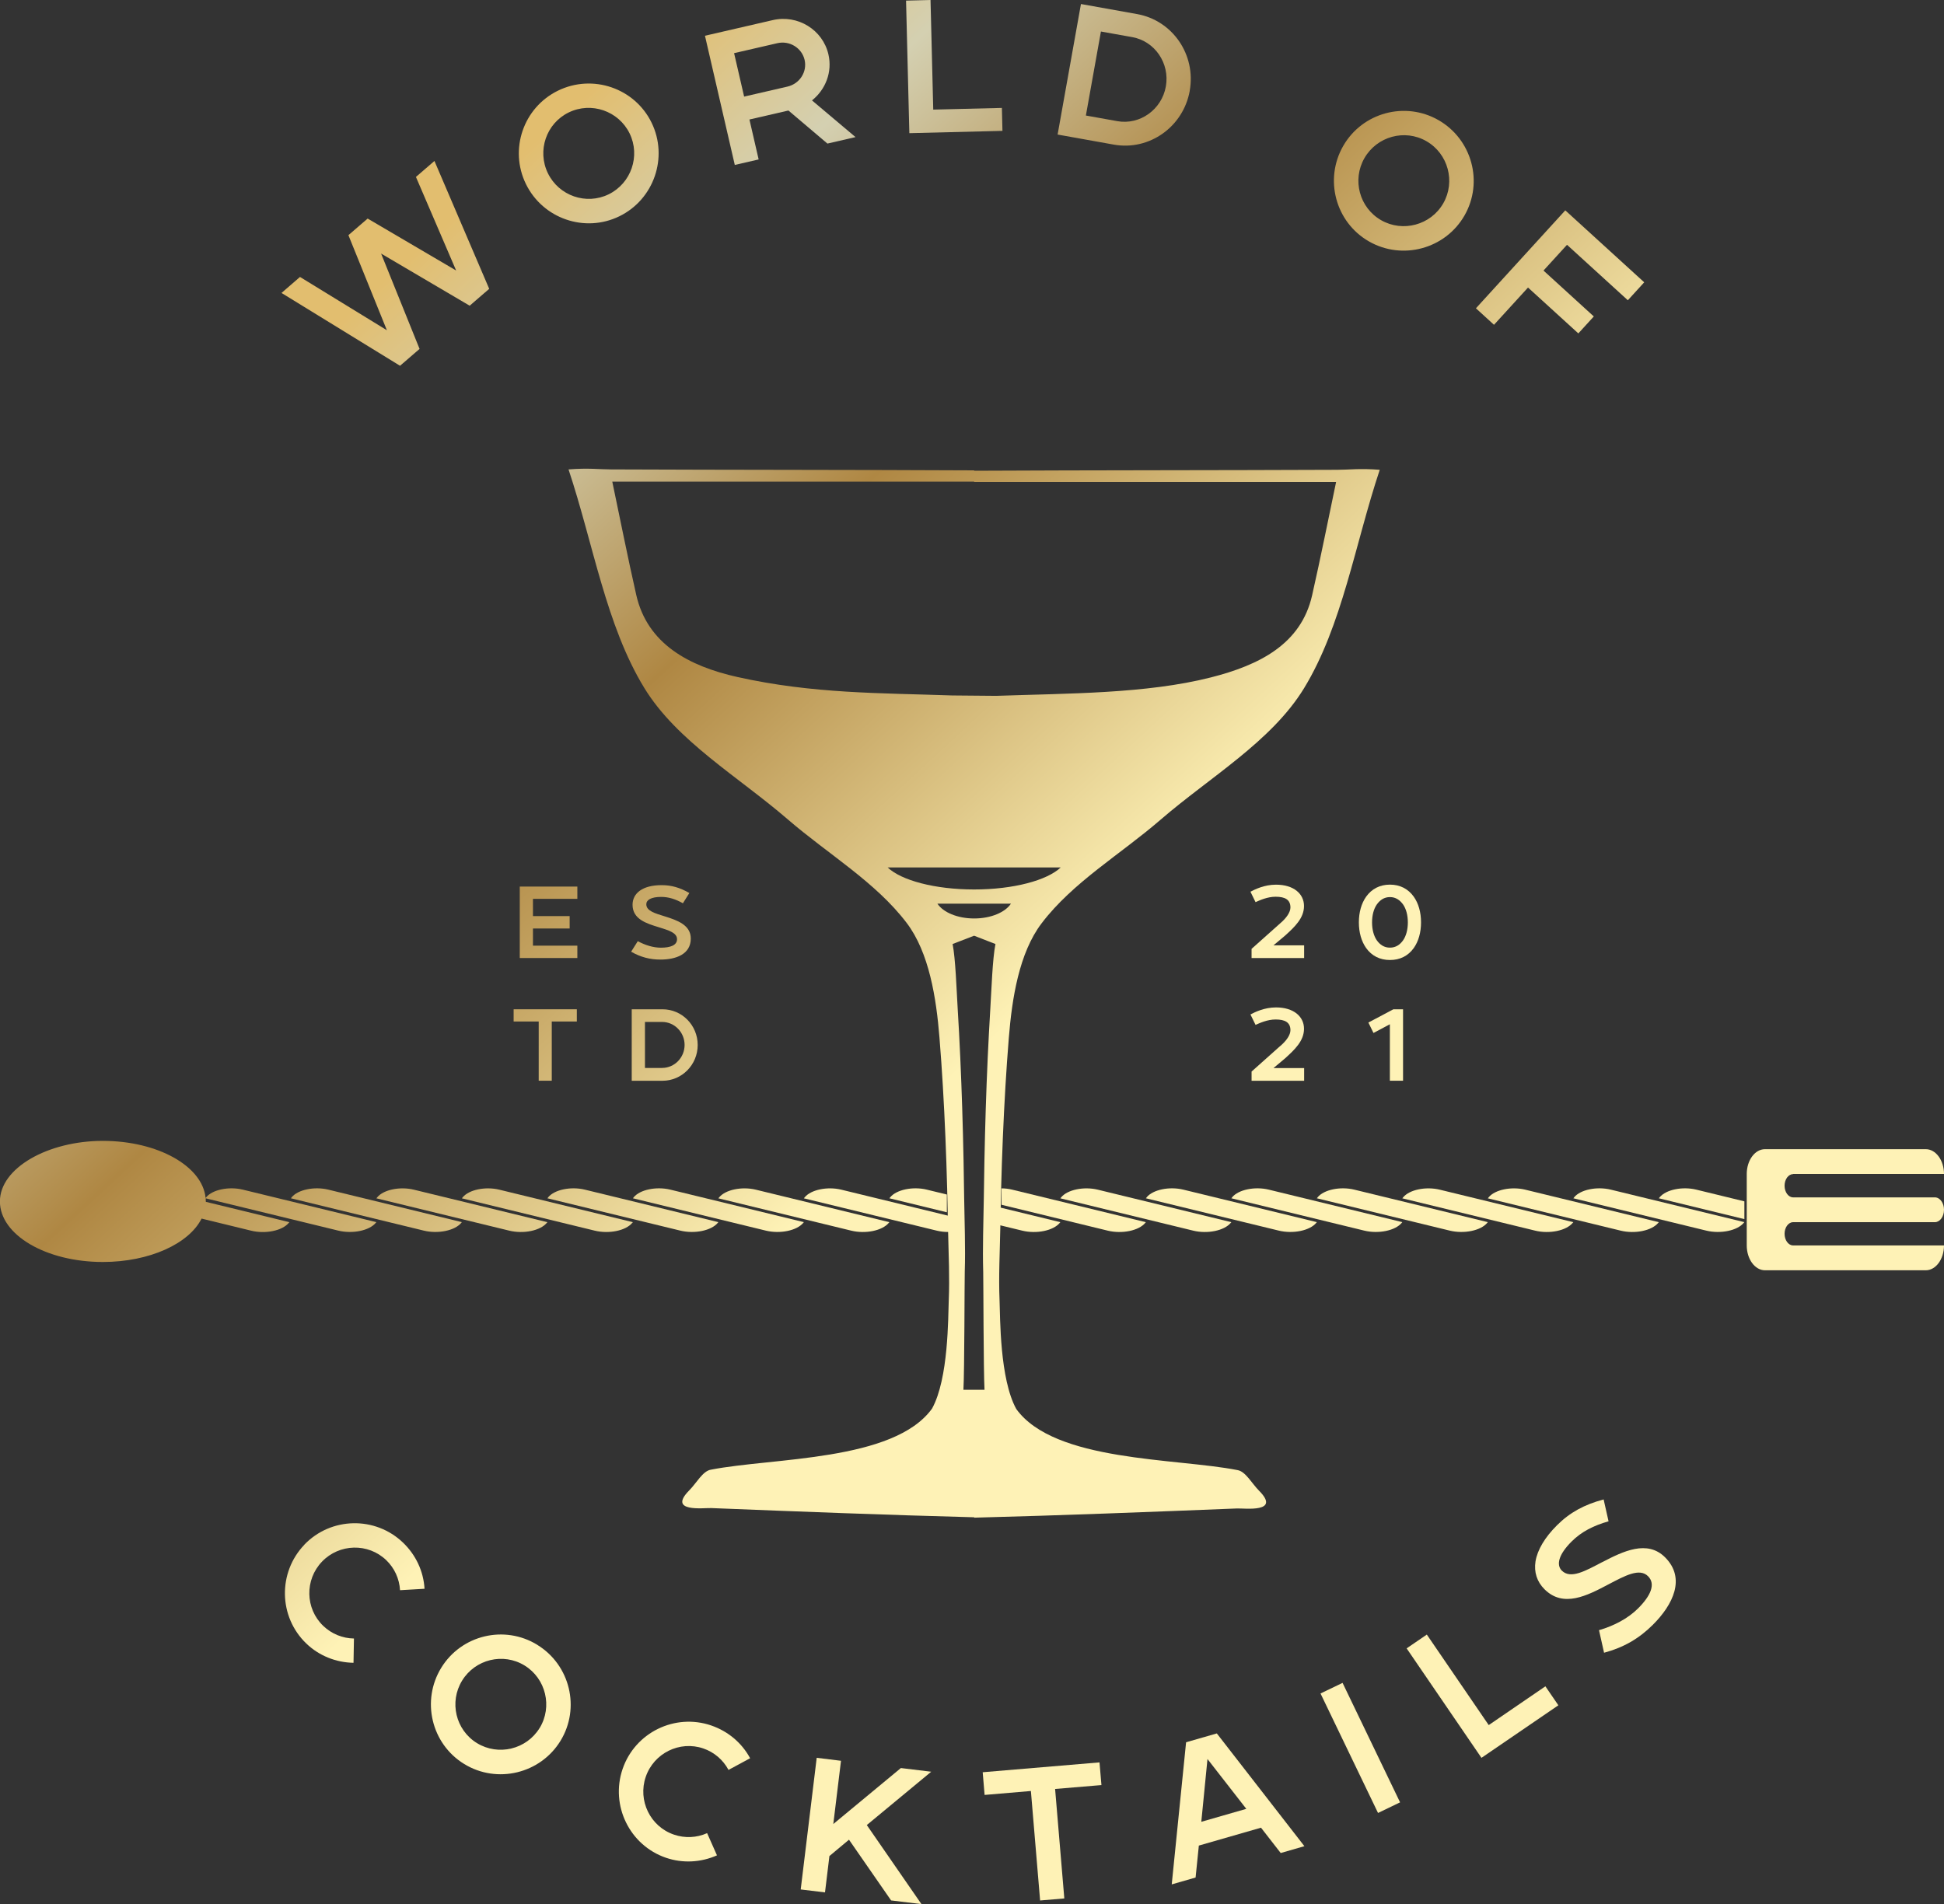 <?xml version="1.0" encoding="UTF-8"?><svg id="Layer_1" xmlns="http://www.w3.org/2000/svg" xmlns:xlink="http://www.w3.org/1999/xlink" viewBox="0 0 449.71 440.56"><rect x="0" y="0" width="449.71" height="440.56" fill="#333333" stroke="none"/><defs><style>.cls-1{fill:url(#linear-gradient-38);}.cls-1,.cls-2,.cls-3,.cls-4,.cls-5,.cls-6,.cls-7,.cls-8,.cls-9,.cls-10,.cls-11,.cls-12,.cls-13,.cls-14,.cls-15,.cls-16,.cls-17,.cls-18,.cls-19,.cls-20,.cls-21,.cls-22,.cls-23,.cls-24,.cls-25,.cls-26,.cls-27,.cls-28,.cls-29,.cls-30,.cls-31,.cls-32,.cls-33,.cls-34,.cls-35,.cls-36,.cls-37,.cls-38,.cls-39,.cls-40,.cls-41,.cls-42,.cls-43{stroke-width:0px;}.cls-2{fill:url(#linear-gradient-12);}.cls-3{fill:url(#linear-gradient-17);}.cls-4{fill:url(#linear-gradient-19);}.cls-5{fill:url(#linear-gradient-33);}.cls-6{fill:url(#linear-gradient);}.cls-7{fill:url(#linear-gradient-21);}.cls-8{fill:url(#linear-gradient-6);}.cls-9{fill:url(#linear-gradient-42);}.cls-10{fill:url(#linear-gradient-15);}.cls-11{fill:url(#linear-gradient-11);}.cls-12{fill:url(#linear-gradient-5);}.cls-13{fill:url(#linear-gradient-31);}.cls-14{fill:url(#linear-gradient-34);}.cls-15{fill:url(#linear-gradient-41);}.cls-16{fill:url(#linear-gradient-40);}.cls-17{fill:url(#linear-gradient-13);}.cls-18{fill:url(#linear-gradient-23);}.cls-19{fill:url(#linear-gradient-25);}.cls-20{fill:url(#linear-gradient-43);}.cls-21{fill:url(#linear-gradient-16);}.cls-22{fill:url(#linear-gradient-22);}.cls-23{fill:url(#linear-gradient-35);}.cls-24{fill:url(#linear-gradient-32);}.cls-25{fill:url(#linear-gradient-20);}.cls-26{fill:url(#linear-gradient-14);}.cls-27{fill:url(#linear-gradient-2);}.cls-28{fill:url(#linear-gradient-7);}.cls-29{fill:url(#linear-gradient-39);}.cls-30{fill:url(#linear-gradient-3);}.cls-31{fill:url(#linear-gradient-9);}.cls-32{fill:url(#linear-gradient-27);}.cls-33{fill:url(#linear-gradient-36);}.cls-34{fill:url(#linear-gradient-8);}.cls-35{fill:url(#linear-gradient-24);}.cls-36{fill:url(#linear-gradient-26);}.cls-37{fill:url(#linear-gradient-18);}.cls-38{fill:url(#linear-gradient-30);}.cls-39{fill:url(#linear-gradient-29);}.cls-40{fill:url(#linear-gradient-28);}.cls-41{fill:url(#linear-gradient-10);}.cls-42{fill:url(#linear-gradient-4);}.cls-43{fill:url(#linear-gradient-37);}</style><linearGradient id="linear-gradient" x1="91.78" y1="62.21" x2="244.24" y2="227.13" gradientUnits="userSpaceOnUse"><stop offset="0" stop-color="#e2be6f"/><stop offset=".19" stop-color="#d4d0b1"/><stop offset=".49" stop-color="#af8743"/><stop offset="1" stop-color="#fef2b6"/></linearGradient><linearGradient id="linear-gradient-2" x1="129.05" y1="27.76" x2="281.51" y2="192.68" xlink:href="#linear-gradient"/><linearGradient id="linear-gradient-3" x1="158.66" y1=".39" x2="311.11" y2="165.31" xlink:href="#linear-gradient"/><linearGradient id="linear-gradient-4" x1="180.37" y1="-19.69" x2="332.83" y2="145.24" xlink:href="#linear-gradient"/><linearGradient id="linear-gradient-5" x1="202.72" y1="-40.34" x2="355.18" y2="124.58" xlink:href="#linear-gradient"/><linearGradient id="linear-gradient-6" x1="227.55" y1="-63.3" x2="380.01" y2="101.63" xlink:href="#linear-gradient"/><linearGradient id="linear-gradient-7" x1="233.84" y1="-69.11" x2="386.3" y2="95.81" xlink:href="#linear-gradient"/><linearGradient id="linear-gradient-8" x1="-66.18" y1="208.24" x2="86.27" y2="373.16" xlink:href="#linear-gradient"/><linearGradient id="linear-gradient-9" x1="-60.81" y1="203.27" x2="91.64" y2="368.19" xlink:href="#linear-gradient"/><linearGradient id="linear-gradient-10" x1="-47.41" y1="190.88" x2="105.05" y2="355.8" xlink:href="#linear-gradient"/><linearGradient id="linear-gradient-11" x1="-29.8" y1="174.61" x2="122.65" y2="339.53" xlink:href="#linear-gradient"/><linearGradient id="linear-gradient-12" x1="-4.47" y1="151.19" x2="147.98" y2="316.11" xlink:href="#linear-gradient"/><linearGradient id="linear-gradient-13" x1="13.66" y1="134.43" x2="166.11" y2="299.35" xlink:href="#linear-gradient"/><linearGradient id="linear-gradient-14" x1="41.38" y1="108.8" x2="193.84" y2="273.72" gradientTransform="translate(206.49 -96.45) rotate(25.7)" xlink:href="#linear-gradient"/><linearGradient id="linear-gradient-15" x1="63.47" y1="88.38" x2="215.93" y2="253.3" xlink:href="#linear-gradient"/><linearGradient id="linear-gradient-16" x1="92.03" y1="61.98" x2="244.49" y2="226.9" xlink:href="#linear-gradient"/><linearGradient id="linear-gradient-17" x1="35.36" y1="114.37" x2="187.81" y2="279.29" xlink:href="#linear-gradient"/><linearGradient id="linear-gradient-18" x1="49.28" y1="101.5" x2="201.74" y2="266.42" xlink:href="#linear-gradient"/><linearGradient id="linear-gradient-19" x1="22.36" y1="126.39" x2="174.81" y2="291.31" xlink:href="#linear-gradient"/><linearGradient id="linear-gradient-20" x1="34.46" y1="115.2" x2="186.91" y2="280.13" xlink:href="#linear-gradient"/><linearGradient id="linear-gradient-21" x1="125.65" y1="30.9" x2="278.11" y2="195.82" xlink:href="#linear-gradient"/><linearGradient id="linear-gradient-22" x1="140.3" y1="17.36" x2="292.76" y2="182.28" xlink:href="#linear-gradient"/><linearGradient id="linear-gradient-23" x1="111.5" y1="43.98" x2="263.96" y2="208.9" xlink:href="#linear-gradient"/><linearGradient id="linear-gradient-24" x1="126.97" y1="29.68" x2="279.43" y2="194.6" xlink:href="#linear-gradient"/><linearGradient id="linear-gradient-25" x1="163.97" y1="-4.52" x2="316.43" y2="160.4" xlink:href="#linear-gradient"/><linearGradient id="linear-gradient-26" x1="-43.87" y1="187.61" x2="108.59" y2="352.53" xlink:href="#linear-gradient"/><linearGradient id="linear-gradient-27" x1="-19.32" y1="164.92" x2="133.13" y2="329.84" xlink:href="#linear-gradient"/><linearGradient id="linear-gradient-28" x1="-8.66" y1="155.06" x2="143.8" y2="319.98" xlink:href="#linear-gradient"/><linearGradient id="linear-gradient-29" x1="2.01" y1="145.2" x2="154.46" y2="310.12" xlink:href="#linear-gradient"/><linearGradient id="linear-gradient-30" x1="12.67" y1="135.34" x2="165.13" y2="300.26" xlink:href="#linear-gradient"/><linearGradient id="linear-gradient-31" x1="23.34" y1="125.48" x2="175.79" y2="290.4" xlink:href="#linear-gradient"/><linearGradient id="linear-gradient-32" x1="34" y1="115.62" x2="186.46" y2="280.55" xlink:href="#linear-gradient"/><linearGradient id="linear-gradient-33" x1="76.66" y1="76.19" x2="229.12" y2="241.11" xlink:href="#linear-gradient"/><linearGradient id="linear-gradient-34" x1="87.32" y1="66.33" x2="239.78" y2="231.25" xlink:href="#linear-gradient"/><linearGradient id="linear-gradient-35" x1="97.99" y1="56.47" x2="250.44" y2="221.39" xlink:href="#linear-gradient"/><linearGradient id="linear-gradient-36" x1="108.65" y1="46.61" x2="261.11" y2="211.54" xlink:href="#linear-gradient"/><linearGradient id="linear-gradient-37" x1="119.32" y1="36.76" x2="271.77" y2="201.68" xlink:href="#linear-gradient"/><linearGradient id="linear-gradient-38" x1="129.98" y1="26.9" x2="282.44" y2="191.82" xlink:href="#linear-gradient"/><linearGradient id="linear-gradient-39" x1="140.65" y1="17.04" x2="293.1" y2="181.96" xlink:href="#linear-gradient"/><linearGradient id="linear-gradient-40" x1="147.18" y1="11" x2="299.64" y2="175.92" xlink:href="#linear-gradient"/><linearGradient id="linear-gradient-41" x1="49.84" y1="100.98" x2="202.3" y2="265.9" xlink:href="#linear-gradient"/><linearGradient id="linear-gradient-42" x1="67.28" y1="84.86" x2="219.74" y2="249.78" xlink:href="#linear-gradient"/><linearGradient id="linear-gradient-43" x1="88.12" y1="65.59" x2="240.58" y2="230.52" xlink:href="#linear-gradient"/></defs><polygon class="cls-6" points="97.06 80.73 88.16 58.67 108.65 70.73 113.17 66.83 100.5 37.24 96.22 40.94 105.52 62.59 85.05 50.57 80.6 54.41 89.5 76.41 69.4 64.08 65.12 67.78 92.54 84.63 97.06 80.73"/><path class="cls-27" d="m143.28,50.04c8.01-3.91,11.36-13.65,7.45-21.66-3.91-8.01-13.63-11.32-21.64-7.41-8.01,3.91-11.34,13.59-7.43,21.6,3.91,8.01,13.61,11.38,21.62,7.47Zm-11.72-24.02c5.21-2.54,11.54-.36,14.09,4.85,2.54,5.21.36,11.54-4.85,14.09-5.21,2.54-11.51.34-14.05-4.87-2.54-5.21-.4-11.53,4.81-14.07Z"/><path class="cls-30" d="m175.5,36.89l-2.13-9.24,9.02-2.08,9.02,7.65,6.5-1.5-10.07-8.49c3.12-2.48,4.75-6.55,3.8-10.65-1.31-5.69-7.09-9.26-12.87-7.93l-15.69,3.62,6.9,29.89,5.52-1.27Zm4.33-26.9c2.82-.65,5.65,1.08,6.3,3.86.64,2.78-1.15,5.54-3.98,6.19l-10.01,2.31-2.32-10.05,10.01-2.31Z"/><polygon class="cls-42" points="231.9 30.28 231.77 24.97 215.89 25.36 215.26 0 209.6 .14 210.36 30.81 231.9 30.28"/><path class="cls-12" d="m275.22,21c1.49-8.34-3.96-16.27-12.16-17.74l-13-2.33-5.4,30.2,13,2.33c8.21,1.47,16.08-4.12,17.57-12.46Zm-20.55-13.71l7.26,1.3c5.23.94,8.72,6.06,7.77,11.42-.96,5.36-6.02,8.96-11.24,8.02l-7.26-1.3,3.48-19.44Z"/><path class="cls-8" d="m316.67,55.85c7.73,4.44,17.67,1.75,22.11-5.98,4.44-7.73,1.73-17.63-6-22.07-7.73-4.44-17.61-1.76-22.05,5.96-4.44,7.73-1.79,17.65,5.94,22.09Zm-1.03-19.27c2.89-5.02,9.32-6.8,14.34-3.91,5.02,2.88,6.77,9.36,3.89,14.38-2.88,5.02-9.36,6.77-14.38,3.89-5.02-2.88-6.74-9.33-3.85-14.36Z"/><polygon class="cls-28" points="353.48 66.53 365.12 77.14 368.7 73.22 357.06 62.6 362.5 56.64 376.57 69.47 380.36 65.32 362.1 48.67 341.43 71.33 345.61 75.15 353.48 66.53"/><path class="cls-34" d="m70.42,357.4c-6.17,6.43-5.99,16.7.44,22.87,2.94,2.83,6.86,4.39,10.92,4.46l.1-5.62c-2.64-.04-5.17-1.07-7.11-2.93-4.18-4.01-4.29-10.68-.28-14.86,4.01-4.18,10.68-4.35,14.86-.34,1.9,1.82,3.04,4.31,3.19,6.95l5.67-.33c-.24-4.06-2.02-7.84-4.97-10.67-6.43-6.17-16.67-5.96-22.84.47Z"/><path class="cls-31" d="m124.28,380.56c-7.6-4.66-17.55-2.27-22.21,5.33-4.66,7.6-2.29,17.59,5.31,22.25,7.6,4.66,17.61,2.25,22.27-5.34,4.66-7.6,2.23-17.58-5.37-22.23Zm.54,19.27c-3.03,4.94-9.55,6.5-14.48,3.48-4.94-3.03-6.47-9.52-3.44-14.46,3.03-4.94,9.51-6.53,14.45-3.5,4.94,3.03,6.5,9.55,3.48,14.48Z"/><path class="cls-41" d="m164.54,399.23c-8.43-2.88-17.63,1.63-20.51,10.06-2.88,8.43,1.61,17.67,10.04,20.55,3.86,1.32,8.07,1.09,11.79-.56l-2.28-5.14c-2.41,1.08-5.14,1.21-7.68.34-5.48-1.87-8.39-7.88-6.52-13.36,1.87-5.48,7.85-8.45,13.33-6.57,2.49.85,4.57,2.63,5.82,4.96l5-2.7c-1.93-3.58-5.14-6.26-9-7.58Z"/><polygon class="cls-11" points="208.4 409.08 192.77 422.03 194.55 407.4 188.93 406.71 185.23 437.17 190.85 437.85 191.87 429.44 196.4 425.66 206.14 439.71 213.16 440.56 200.52 422.27 215.42 409.93 208.4 409.08"/><polygon class="cls-2" points="254.35 407.77 227.33 410.05 227.77 415.3 238.48 414.39 240.61 439.72 246.21 439.25 244.08 413.92 254.8 413.02 254.35 407.77"/><path class="cls-17" d="m274.38,403.12l-3.32,32.88,5.52-1.59.75-7.39,14.38-4.14,4.56,5.86,5.48-1.58-20.26-26.09-7.13,2.05Zm3.52,18.4l1.43-14.53,8.98,11.53-10.42,3Z"/><rect class="cls-26" x="311.84" y="389.1" width="5.66" height="30.68" transform="translate(-144.25 176.45) rotate(-25.7)"/><polygon class="cls-10" points="344.39 399.14 330.07 378.2 325.4 381.39 342.71 406.72 360.5 394.56 357.5 390.17 344.39 399.14"/><path class="cls-21" d="m370.67,361.42c-3.91,2.04-7.33,4.02-9.38,1.97-1.3-1.31-.77-3.69,2.28-6.73,2.3-2.29,5.07-3.68,8.54-4.67l-1.14-5.06c-4.5,1.2-7.83,3.03-10.78,5.97-2.83,2.82-4.54,5.7-4.98,8.37-.38,2.48.33,4.69,2.07,6.43,4.37,4.38,9.9,1.48,14.81-1.12,3.79-1.98,7.18-3.87,9.16-1.88,1.8,1.8.64,4.5-2.34,7.47-2.33,2.32-5.59,4.02-9.01,5.01l1.17,5.22c4.5-1.2,8.08-3.27,11.28-6.46,4.7-4.68,7.66-10.78,2.85-15.6-4.12-4.14-9.71-1.42-14.53,1.09Z"/><polygon class="cls-3" points="120.24 221.66 133.56 221.66 133.56 218.8 123.29 218.8 123.29 214.83 131.78 214.83 131.78 211.96 123.29 211.96 123.29 207.97 133.56 207.97 133.56 205.13 120.24 205.13 120.24 221.66"/><path class="cls-37" d="m152.89,219.27c-1.77,0-3.67-.59-5.35-1.51l-1.54,2.44c2.18,1.25,4.33,1.82,6.77,1.82,3.57,0,7.03-1.21,7.03-4.87,0-3.15-3.17-4.23-5.96-5.11-2.27-.71-4.33-1.25-4.33-2.82,0-.99,1.11-1.7,3.43-1.7,1.75,0,3.34.52,5.04,1.47l1.49-2.37c-2.18-1.25-4.14-1.82-6.39-1.82s-3.9.45-5.09,1.3c-1.09.8-1.66,1.92-1.66,3.24,0,3.34,3.22,4.33,6.08,5.2,2.2.69,4.21,1.25,4.21,2.77,0,1.37-1.47,1.96-3.74,1.96Z"/><polygon class="cls-4" points="124.62 250.05 127.64 250.05 127.64 236.35 133.44 236.35 133.44 233.52 118.82 233.52 118.82 236.35 124.62 236.35 124.62 250.05"/><path class="cls-25" d="m153.26,233.52h-7.12v16.54h7.12c4.49,0,8.14-3.71,8.14-8.28s-3.64-8.26-8.14-8.26Zm-.09,13.58h-3.97v-10.65h3.97c2.86,0,5.2,2.39,5.2,5.32s-2.34,5.32-5.2,5.32Z"/><path class="cls-7" d="m301.69,218.73h-7.1l2.65-2.22c2.25-2.03,4.42-4.07,4.42-6.88s-2.37-4.94-6.48-4.94c-2.72,0-4.92,1.11-5.91,1.63l1.18,2.41c.97-.43,2.74-1.25,4.64-1.25,2.2,0,3.43.69,3.43,2.48,0,1.09-.9,2.44-2.41,3.71l-6.58,5.87v2.13h12.16v-2.93Z"/><path class="cls-22" d="m327.05,219.35c1.09-1.54,1.68-3.6,1.68-5.94s-.59-4.4-1.68-5.94c-1.3-1.82-3.19-2.79-5.51-2.79s-4.21.97-5.51,2.79c-1.09,1.54-1.68,3.6-1.68,5.94s.59,4.4,1.68,5.94c1.3,1.82,3.19,2.77,5.51,2.77s4.21-.95,5.51-2.77Zm-2.48-1.77c-.73,1.02-1.7,1.68-3.03,1.68s-2.29-.66-3.03-1.68c-.71-1.02-1.11-2.48-1.11-4.16s.4-3.15,1.11-4.16c.73-1.02,1.7-1.7,3.03-1.7s2.29.69,3.03,1.7c.71,1.02,1.11,2.48,1.11,4.16s-.4,3.15-1.11,4.16Z"/><path class="cls-18" d="m296.11,242.06l-6.58,5.87v2.13h12.16v-2.93h-7.1l2.65-2.22c2.25-2.03,4.42-4.07,4.42-6.88s-2.37-4.94-6.48-4.94c-2.72,0-4.92,1.11-5.91,1.63l1.18,2.41c.97-.43,2.74-1.25,4.64-1.25,2.2,0,3.43.69,3.43,2.48,0,1.09-.9,2.44-2.41,3.71Z"/><polygon class="cls-35" points="324.57 250.05 324.57 233.52 322.34 233.52 316.55 236.59 317.73 239 321.52 236.99 321.52 250.05 324.57 250.05"/><path class="cls-19" d="m414.81,271.63h34.9c0-3.17-1.89-5.74-4.22-5.74h-37.19c-2.33,0-4.22,2.57-4.22,5.74h0v5.39h0v5.75h0v5.39h0c0,3.17,1.89,5.75,4.22,5.75h37.19c2.33,0,4.22-2.57,4.22-5.75h-34.9c-1.09,0-1.98-1.21-1.98-2.69h0c0-1.49.89-2.69,1.98-2.69h32.79c1.16,0,2.11-1.29,2.11-2.87s-.94-2.87-2.11-2.87h-32.79c-1.09,0-1.98-1.21-1.98-2.69h0c0-1.49.89-2.69,1.98-2.69Z"/><path class="cls-36" d="m66.81,282.94l.13-.16-19.33-4.71s0-.06,0-.1c0-.24-.01-.47-.03-.71l30.67,7.47c3.31.81,7.2,0,8.68-1.8l.13-.16-30.9-7.52c-3.22-.78-7,0-8.45,1.75l-.15.18c-.7-7.36-11.07-13.21-23.77-13.21s-23.81,6.27-23.81,14.01,10.66,14.01,23.81,14.01c10.81,0,19.93-4.24,22.84-10.04l11.48,2.8c3.31.81,7.2,0,8.68-1.8Z"/><path class="cls-32" d="m67.5,277l-.21.25,30.74,7.48c3.31.81,7.2,0,8.68-1.8l.13-.16-30.9-7.52c-3.22-.78-7,0-8.45,1.75Z"/><path class="cls-40" d="m126.5,282.94l.13-.16-30.9-7.52c-3.22-.78-7,0-8.45,1.75l-.21.25,30.74,7.48c3.31.81,7.2,0,8.68-1.8Z"/><path class="cls-39" d="m146.27,282.94l.13-.16-30.9-7.52c-3.22-.78-7,0-8.45,1.75l-.21.25,30.74,7.48c3.31.81,7.2,0,8.68-1.8Z"/><path class="cls-38" d="m126.84,277l-.21.25,30.74,7.48c3.31.81,7.2,0,8.68-1.8l.13-.16-30.9-7.52c-3.22-.78-7,0-8.45,1.75Z"/><path class="cls-13" d="m146.62,277l-.21.25,30.74,7.48c3.31.81,7.2,0,8.68-1.8l.13-.16-30.9-7.52c-3.22-.78-7,0-8.45,1.75Z"/><path class="cls-24" d="m205.61,282.94l.13-.16-30.9-7.52c-3.22-.78-7,0-8.45,1.75l-.21.25,30.74,7.48c3.31.81,7.2,0,8.68-1.8Z"/><path class="cls-5" d="m284.72,282.94l.13-.16-30.9-7.52c-3.22-.78-7,0-8.45,1.75l-.21.25,30.74,7.48c3.31.81,7.2,0,8.68-1.8Z"/><path class="cls-14" d="m265.29,277l-.21.25,30.74,7.48c3.31.81,7.2,0,8.68-1.8l.13-.16-30.9-7.52c-3.22-.78-7,0-8.45,1.75Z"/><path class="cls-23" d="m285.06,277l-.21.25,30.74,7.48c3.31.81,7.2,0,8.68-1.8l.13-.16-30.9-7.52c-3.22-.78-7,0-8.45,1.75Z"/><path class="cls-33" d="m304.84,277l-.21.25,30.74,7.48c3.31.81,7.2,0,8.68-1.8l.13-.16-30.9-7.52c-3.22-.78-7,0-8.45,1.75Z"/><path class="cls-43" d="m363.83,282.94l.13-.16-30.9-7.52c-3.22-.78-7,0-8.45,1.75l-.21.25,30.74,7.48c3.31.81,7.2,0,8.68-1.8Z"/><path class="cls-1" d="m383.61,282.94l.13-.16-30.9-7.52c-3.22-.78-7,0-8.45,1.75l-.21.25,30.74,7.48c3.31.81,7.2,0,8.68-1.8Z"/><path class="cls-29" d="m364.18,277l-.21.25,30.74,7.48c3.31.81,7.2,0,8.68-1.8l.13-.16-30.9-7.52c-3.22-.78-7,0-8.45,1.75Z"/><path class="cls-16" d="m383.95,277l-.21.25,19.79,4.82v-.2h0v-3.75h0v-.16l-11.13-2.71c-3.22-.78-7,0-8.45,1.75Z"/><path class="cls-15" d="m214.4,275.25c-3.22-.78-7,0-8.45,1.75l-.21.25,13.3,3.24v-4.11l-4.65-1.13Z"/><path class="cls-9" d="m231.67,274.95v3.8l24.59,5.99c3.31.81,7.2,0,8.68-1.8l.13-.16-30.9-7.52c-.81-.2-1.66-.3-2.5-.3Z"/><path class="cls-20" d="m286.17,349.02c1.75-.07,10.23,1.06,5.08-4.12-1.65-1.65-3.11-4.46-4.98-4.76-14.33-2.81-42.32-1.88-51.17-14.13-3.85-6.97-3.71-21.19-3.87-25.06-.24-5.73.08-11.47.18-17.21v-.23s5.07,1.23,5.07,1.23c3.31.81,7.2,0,8.68-1.8l.13-.16-13.79-3.36.09-4.31c.21-7.93.53-15.86,1-23.78.22-3.72.48-7.45.78-11.16.73-9.11,2.36-19.66,7.58-26.53,7.19-9.48,18.26-15.97,27.49-23.95,11.43-9.88,25.69-18.12,33.22-30.44,8.85-14.49,11.79-33.36,17.52-50.55-4.57-.37-7.19,0-9.81,0-28.01.12-56.02.08-84.02.22v-.09c-28.01-.14-56.02-.1-84.02-.22-2.62,0-5.23-.37-9.81,0,5.72,17.19,8.66,36.06,17.52,50.55,7.53,12.32,21.79,20.56,33.22,30.44,9.23,7.98,20.3,14.47,27.49,23.95,5.21,6.87,6.85,17.42,7.58,26.53.3,3.72.56,7.44.78,11.16.47,7.92.79,15.85,1,23.78l.14,6.24-24.63-6c-3.22-.78-7,0-8.45,1.75l-.21.25,30.74,7.48c.86.21,1.75.31,2.63.31.12,5.27.37,10.55.15,15.81-.16,3.87-.02,18.09-3.87,25.06-8.86,12.25-36.85,11.32-51.17,14.13-1.87.3-3.33,3.11-4.97,4.76-5.15,5.18,3.34,4.05,5.08,4.12,20.26.81,40.54,1.6,60.81,2.13v.09c20.27-.52,40.55-1.32,60.81-2.13Zm-115.55-192.37c-11.35-2.53-20.87-7.71-23.43-18.98-2.03-8.94-3.8-17.93-5.55-26.23h83.72v.09h83.72c-1.75,8.3-3.52,17.3-5.55,26.23-2.56,11.27-12.16,16.12-23.43,18.98-14.96,3.8-33.08,3.68-49.66,4.26l-10.15-.09c-16.58-.58-32.23-.37-49.66-4.26Zm34.71,44.05h40.05c-3.13,2.98-10.91,5.1-20.02,5.1s-16.9-2.11-20.02-5.1Zm11.52,8.39h17.01c-1.33,2-4.63,3.42-8.5,3.42s-7.18-1.42-8.5-3.42Zm6.02,112.46c.25-4.25.25-25.56.31-27.28.18-5.73-.06-11.47-.14-17.21l-.14-8.63c-.16-7.93-.4-15.86-.76-23.78-.17-3.72-.36-7.45-.59-11.16-.28-4.63-.5-11.61-1.18-15.07l4.97-1.92,4.94,1.92c-.69,3.49-.91,10.5-1.2,15.17-.22,3.72-.42,7.44-.59,11.16-.36,7.92-.6,15.85-.76,23.78l-.14,8.63c-.08,5.74-.31,11.48-.14,17.21.05,1.7.06,22.97.3,27.19h-4.91Z"/></svg>